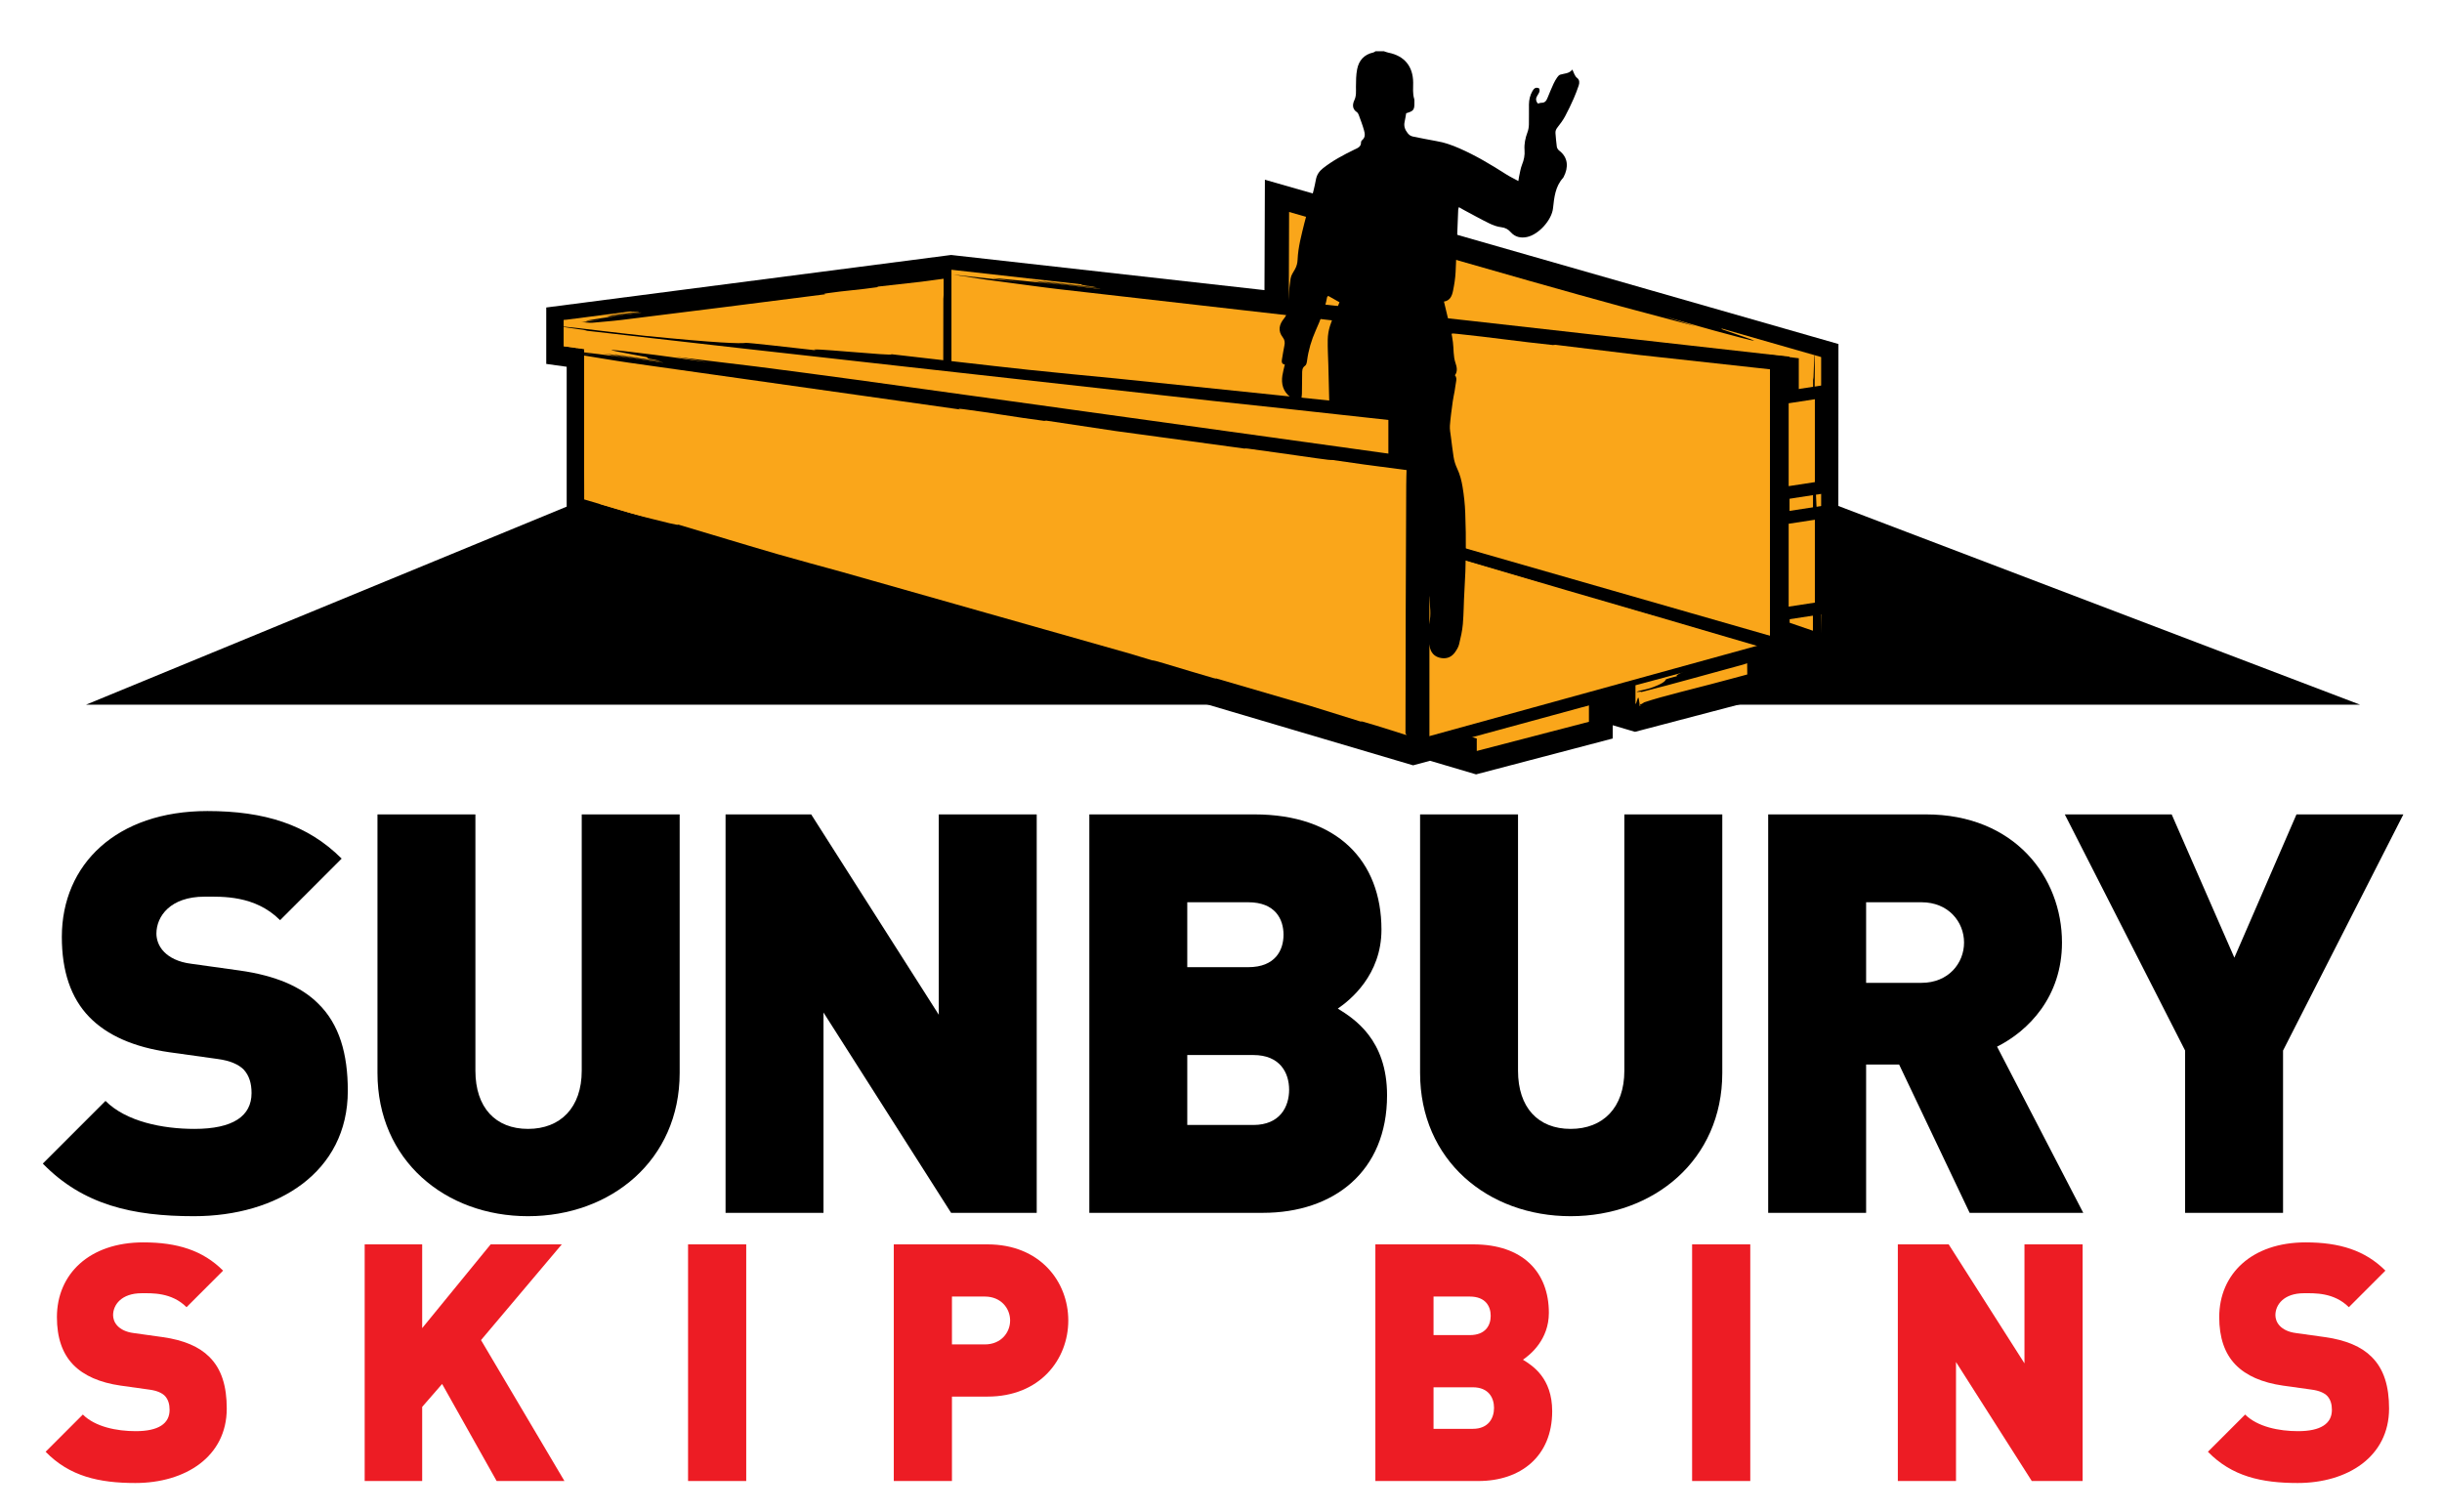 <?xml version="1.0" encoding="utf-8"?>
<!-- Generator: Adobe Illustrator 22.1.0, SVG Export Plug-In . SVG Version: 6.00 Build 0)  -->
<svg version="1.1" id="Layer_1" xmlns="http://www.w3.org/2000/svg" xmlns:xlink="http://www.w3.org/1999/xlink" x="0px" y="0px"
	 viewBox="0 0 1000 619" enable-background="new 0 0 1000 619" xml:space="preserve">
<g>
	<g>
		<path d="M79.406,498.061c-24.98,0-45.376-4.583-61.876-21.542l25.667-25.667c8.479,8.479,23.375,11.458,36.438,11.458
			c15.813,0,23.375-5.271,23.375-14.667c0-3.896-0.917-7.104-3.208-9.625c-2.063-2.063-5.5-3.667-10.771-4.354l-19.709-2.75
			c-14.438-2.063-25.438-6.875-32.771-14.438c-7.563-7.792-11.229-18.792-11.229-32.771c0-29.793,22.459-51.563,59.585-51.563
			c23.375,0,41.021,5.5,55.001,19.479l-25.209,25.209c-10.313-10.313-23.833-9.626-30.938-9.626
			c-13.979,0-19.709,8.021-19.709,15.126c0,2.063,0.688,5.042,3.208,7.563c2.063,2.063,5.5,4.125,11.229,4.813l19.709,2.75
			c14.667,2.063,25.209,6.646,32.084,13.521c8.708,8.479,12.146,20.625,12.146,35.751
			C142.428,479.956,113.781,498.061,79.406,498.061z"/>
		<path d="M216.22,498.061c-33.917,0-61.647-22.917-61.647-58.668V333.516h40.105v104.96c0,15.126,8.25,23.834,21.542,23.834
			s22-8.708,22-23.834v-104.96h40.105v105.877C278.326,475.144,250.138,498.061,216.22,498.061z"/>
		<path d="M389.474,496.686l-52.251-82.044v82.044h-40.105v-163.17h35.063l52.251,82.043v-82.043h40.105v163.17H389.474z"/>
		<path d="M517.125,496.686h-71.043v-163.17h67.606c33.917,0,52.021,19.021,52.021,47.209c0,18.563-12.834,28.876-17.875,32.313
			c6.646,4.125,20.167,12.604,20.167,35.521C568.001,479.727,546.229,496.686,517.125,496.686z M511.166,369.495h-24.979v26.584
			h24.979c11,0,14.438-6.875,14.438-13.292S522.166,369.495,511.166,369.495z M513.229,432.06h-27.042v28.646h27.042
			c11,0,14.667-7.563,14.667-14.438S524.229,432.06,513.229,432.06z"/>
		<path d="M643.172,498.061c-33.917,0-61.647-22.917-61.647-58.668V333.516h40.105v104.96c0,15.126,8.25,23.834,21.542,23.834
			s22.001-8.708,22.001-23.834v-104.96h40.104v105.877C705.277,475.144,677.089,498.061,643.172,498.061z"/>
		<path d="M806.571,496.686l-28.875-60.73h-13.521v60.73h-40.105v-163.17h64.627c36.209,0,55.688,25.667,55.688,52.479
			c0,22.23-13.75,36.21-26.584,42.626l35.293,68.064H806.571z M786.862,369.495h-22.688v33.001h22.688
			c11.001,0,17.418-8.021,17.418-16.501C804.28,377.517,797.863,369.495,786.862,369.495z"/>
		<path d="M934.908,430.226v66.46h-40.105v-66.46l-49.271-96.71h43.771l25.668,58.668l25.438-58.668h43.771L934.908,430.226z"/>
	</g>
	<g>
		<path fill="#ED1C24" d="M55.43,607.325c-14.836,0-26.949-2.722-36.749-12.794l15.244-15.244
			c5.036,5.036,13.883,6.806,21.641,6.806c9.392,0,13.883-3.131,13.883-8.711c0-2.314-0.545-4.22-1.906-5.717
			c-1.225-1.225-3.267-2.178-6.397-2.586l-11.706-1.634c-8.575-1.225-15.108-4.083-19.463-8.574
			c-4.492-4.628-6.669-11.161-6.669-19.464c0-17.694,13.339-30.624,35.388-30.624c13.883,0,24.363,3.267,32.666,11.569
			l-14.972,14.972c-6.125-6.125-14.155-5.717-18.375-5.717c-8.302,0-11.705,4.764-11.705,8.983c0,1.225,0.408,2.994,1.905,4.491
			c1.225,1.226,3.267,2.45,6.669,2.858l11.706,1.634c8.711,1.225,14.972,3.947,19.055,8.03c5.172,5.036,7.213,12.249,7.213,21.232
			C92.859,596.573,75.846,607.325,55.43,607.325z"/>
		<path fill="#ED1C24" d="M203.372,606.509l-22.322-39.743l-8.167,9.391v30.353h-23.547V509.6h23.547v34.299l28.038-34.299h29.127
			l-33.074,39.199l34.163,57.71H203.372z"/>
		<path fill="#ED1C24" d="M281.761,606.509V509.6h23.819v96.909H281.761z"/>
		<path fill="#ED1C24" d="M404.389,571.938h-14.564v34.571h-23.819V509.6h38.383c21.505,0,33.074,15.244,33.074,31.169
			S425.894,571.938,404.389,571.938z M403.3,530.969h-13.475v19.6H403.3c6.533,0,10.344-4.764,10.344-9.8
			S409.833,530.969,403.3,530.969z"/>
		<path fill="#ED1C24" d="M605.407,606.509h-42.193V509.6h40.152c20.144,0,30.896,11.297,30.896,28.038
			c0,11.025-7.622,17.149-10.616,19.191c3.946,2.45,11.977,7.486,11.977,21.097C635.623,596.437,622.693,606.509,605.407,606.509z
			 M601.869,530.969h-14.836v15.788h14.836c6.533,0,8.574-4.083,8.574-7.894C610.443,535.052,608.402,530.969,601.869,530.969z
			 M603.094,568.126h-16.061v17.014h16.061c6.533,0,8.711-4.491,8.711-8.575C611.805,572.481,609.627,568.126,603.094,568.126z"/>
		<path fill="#ED1C24" d="M692.918,606.509V509.6h23.819v96.909H692.918z"/>
		<path fill="#ED1C24" d="M832.015,606.509l-31.032-48.727v48.727h-23.819V509.6h20.824l31.033,48.727V509.6h23.819v96.909H832.015z
			"/>
		<path fill="#ED1C24" d="M940.894,607.325c-14.836,0-26.949-2.722-36.749-12.794l15.244-15.244
			c5.036,5.036,13.883,6.806,21.641,6.806c9.392,0,13.884-3.131,13.884-8.711c0-2.314-0.545-4.22-1.905-5.717
			c-1.226-1.225-3.268-2.178-6.397-2.586l-11.705-1.634c-8.575-1.225-15.108-4.083-19.464-8.574
			c-4.491-4.628-6.669-11.161-6.669-19.464c0-17.694,13.338-30.624,35.388-30.624c13.883,0,24.363,3.267,32.666,11.569
			l-14.972,14.972c-6.125-6.125-14.155-5.717-18.375-5.717c-8.303,0-11.705,4.764-11.705,8.983c0,1.225,0.408,2.994,1.905,4.491
			c1.226,1.226,3.267,2.45,6.67,2.858l11.705,1.634c8.711,1.225,14.972,3.947,19.055,8.03c5.173,5.036,7.214,12.249,7.214,21.232
			C978.323,596.573,961.31,607.325,940.894,607.325z"/>
	</g>
	<polygon points="239.224,204.526 35.213,288.59 966.464,288.59 745.763,204.521 598.991,267.527 	"/>
	<g>
		<path fill="#565656" d="M488.3,264.562C489.306,267.905,488.055,263.723,488.3,264.562L488.3,264.562z"/>
	</g>
	<g>
		<polygon fill="#FAA61A" points="525.019,82.988 524.852,126.731 389.536,111.548 230.772,132.144 230.772,142.871 239.14,144.035 
			239.14,144.035 239.14,205.599 578.763,306.063 594.344,301.877 585.705,304.198 604.563,309.775 653.328,296.971 
			653.328,287.523 669.643,292.348 718.408,279.544 718.408,268.6 669.643,281.704 653.328,286.088 653.328,286.027 
			729.802,265.477 729.802,261.196 718.491,257.391 718.492,257.391 729.802,257.391 729.802,261.196 745.679,266.536 
			745.763,146.22 		"/>
		<path d="M604.45,317.125l-18.837-5.571l-6.942,1.865L232.06,210.888v-60.689l-8.368-1.164v-23.111l165.782-21.507l128.329,14.399
			l0.172-45.209l234.872,67.278l-0.095,135.501l-16.103-5.417l-11.161,3v11.038l-55.958,14.693L660.408,297v5.432L604.45,317.125z
			 M593.612,299.153l11.064,3.272l41.571-10.916v-13.464l4.536,1.342l0.707-0.198l60.925-16.372l-37.188-12.506h61.654v5.796
			l1.723,0.58l0.073-105.132L532.063,92.371l-0.16,42.276l-142.305-15.967l-145.579,18.886l2.202,0.306v62.438l332.636,98.398
			l13.65-3.668L593.612,299.153z"/>
	</g>
	<polygon fill="#FAA61A" points="650.667,288.59 650.667,295.591 604.735,307.539 604.735,299.849 	"/>
	<g>
		<polygon fill="#FAA61A" points="745.763,146.22 525.019,82.988 524.622,187.142 745.763,263.028 		"/>
		<path d="M589.417,97.999c-0.111,0.104,2.035,0.854-1.373-0.06c-10.71-2.939-19.167-5.816-29.885-8.757
			c-0.268-0.006-0.55-0.012-0.827-0.019c-8.237-2.462-16.819-5.027-25.579-7.645c-3.341-0.953-6.679-1.905-9.973-2.844
			c-0.015,16.257-0.03,32.412-0.046,48.508c0.078-0.434,0.15-0.639,0.171,1.021c0.03,6.937-0.081,16.548-0.14,26.506
			c0.007,1.473,0.013,2.944,0.02,4.39c0.041,1.133,0.114,1.424,0.158,1.608c-0.035,4.5-0.067,8.503-0.096,12.213
			c0.018,5.185,0.036,10.377,0.056,16.155c42.304,14.092,85.946,28.63,132.875,44.262c10.822,3.509,21.651,7.02,32.049,10.495
			c15.387,5.195,34.945,12.052,49.915,17.214c-0.666-0.509,3.239,0.601,9.389,2.496c-0.085-2.688-0.179-5.642-0.269-8.482
			c-0.099-2.665-0.194-5.222-0.272-7.319c-0.186-4.18-0.387-6.481-0.628-4.008c0.016-10.551,0.041-26.402-0.169-27.217
			c-0.63-2.453-1.355-10.577-1.735-38.609c-0.089-10.972,0.176-27.82,0.049-31.688c-0.202-6.091-0.444,14.222-0.646,8.132
			c-0.025,35.046-0.05,69.506-0.074,103.946c-40.29-13.786-80.555-27.564-121.81-41.68c-5.67-1.871-18.269-6.129-35.026-11.824
			c-16.192-5.519-36.409-12.409-57.969-19.757c0.1-32.682,0.21-68.383,0.302-98.234c23.463,6.746,43.109,12.395,54.358,15.629
			c1.415,0.402,2.822,0.802,4.229,1.202c25.38,7.312,56.231,16.091,77.798,21.975c9.905,2.634,19.984,5.314,30.017,7.983
			c-4.6-1.457-8.862-2.806-12.561-3.978c10.154,2.925,20.302,5.849,24.24,6.837c21.713,5.889,9.565,2.023,1.385-0.845
			c-5.922-1.926,2.261,0.065-7.046-2.835c6.75,1.945,10.132,2.919,16.913,4.873c0.833,0.02-20.873-5.867-16.08-4.852
			c6.488,1.942,13.816,3.908,20.572,5.854c-2.262-0.945-23.397-6.814-22.28-6.785c3.668,0.983,18.899,5.811,20.302,5.849
			c0.278,0.007-6.486-1.942-9.868-2.917c20.857,5.863,32.424,8.829,13.518,3.016c6.597,1.901,15.888,4.716,22.881,6.67
			c-0.009-0.004-0.036-0.014-0.051-0.021c-3.476-1.021-9.473-2.783-12.682-3.725c3.952,1.139,7.92,2.282,11.879,3.422
			c-0.614-0.222-1.307-0.472-2.036-0.735c-2.952-0.874-5.917-1.752-8.996-2.663c2.623,0.756,5.252,1.513,7.891,2.273
			c-1.939-0.674-4.174-1.429-6.633-2.24c-9.313-2.903-18.203-5.793-23.273-7.254C671.424,121.703,630.315,109.821,589.417,97.999z"
			/>
	</g>
	<g>
		<path fill="#565656" d="M463.971,187.155c0.012,0,0.021,0,0.029,0.005C463.859,187.14,463.776,187.133,463.971,187.155z"/>
	</g>
	<g>
		<polygon fill="#FAA61A" points="239.224,204.526 389.62,163.94 729.887,264.404 578.848,304.991 		"/>
		<path d="M473.364,192.109c0.148-0.092-3.063-1.175,2.003,0.258c15.926,4.574,28.571,8.762,44.508,13.338
			c0.387,0.044,0.8,0.091,1.205,0.137c12.274,3.726,25.061,7.609,38.114,11.572c24.113,7.067,48.099,14.096,71.986,21.097
			c-0.6-0.257-0.874-0.412,1.51,0.263c9.942,2.877,23.675,7.008,37.918,11.237c2.111,0.61,4.219,1.22,6.293,1.82
			c1.633,0.435,2.071,0.487,2.346,0.521c6.434,1.919,12.158,3.626,17.462,5.208c5.204,1.504,10.414,3.01,15.771,4.559
			c1.339,0.387,2.688,0.777,4.048,1.171c0.454,0.13,0.911,0.261,1.369,0.392l0.413,0.109c0.602,0.161,1.216,0.326,1.846,0.495
			c-44.77,12.344-91.033,25.1-141.288,38.956c-10.491-3.03-22.764-6.575-35.193-10.165c-16.331-4.629-32.67-9.26-48.38-13.815
			c-23.259-6.796-52.871-15.699-75.521-22.424c3.264,1.74-52.068-14.249-41.259-10.27c-15.091-4.481-37.764-11.213-38.989-11.357
			c-3.688-0.434-15.517-3.177-55.732-14.677c-15.724-4.559-39.753-11.943-45.325-13.458c-8.772-2.385,20.222,6.445,11.452,4.061
			c55.238,16.365,109.505,32.441,163.824,48.534c54.627,16.122,109.305,32.26,165.059,48.714c6.391-1.718,12.932-3.476,19.489-5.238
			c8.076-2.2,25.456-6.935,48.667-13.259c26.042-7.034,58.623-15.834,93.844-25.347c-96.47-28.472-214.39-63.275-257.551-76.014
			c-2.106-0.618-4.2-1.234-6.294-1.849c-13.697-4.044-28.457-8.402-43.228-12.763c-15.041-4.401-30.092-8.804-44.08-12.896
			c-10.836,2.993-21.002,5.801-30.083,8.309c-14.714,4.173-29.68,8.418-44.581,12.644c6.985-1.746,13.455-3.364,19.067-4.767
			c-15.226,4.092-30.443,8.182-36.254,9.889c-32.322,9.051-13.869,4.456-1.271,1.58c9.023-2.206-3.011,1.393,11.086-2.178
			c-10.121,2.72-15.194,4.083-25.362,6.816c-1.107,0.517,31.205-8.532,24.254-6.3c-9.775,2.555-20.67,5.628-30.801,8.351
			c3.582-0.671,35.132-9.369,33.646-8.678c-5.453,1.539-28.576,7.316-30.443,8.182c-0.369,0.172,9.773-2.554,14.845-3.917
			c-31.182,8.526-48.289,13.488-19.703,6.169c-9.893,2.659-23.914,6.289-34.361,9.158c0.013-0.003,0.057-0.011,0.081-0.016
			c5.226-1.385,14.239-3.774,19.063-5.052c-5.927,1.593-11.877,3.192-17.813,4.787c0.947-0.21,2.019-0.448,3.149-0.699
			c4.44-1.17,8.901-2.346,13.535-3.567c-3.933,1.057-7.876,2.117-11.832,3.18c2.983-0.705,6.406-1.515,10.159-2.403
			c14.107-3.573,27.651-6.885,35.254-8.929c32.72-8.754,65.514-17.529,98.288-26.298
			C417.542,175.566,445.486,183.847,473.364,192.109z"/>
	</g>
	<g>
		<polygon fill="#FAA61A" points="230.857,131.071 389.62,110.475 389.62,163.94 239.224,204.526 239.224,142.962 230.857,141.798 
					"/>
		<path d="M337.963,120.507c0.034-0.136-1.463-0.072,0.83-0.43c7.226-1.062,13.102-1.384,20.333-2.447
			c0.162-0.09,0.329-0.184,0.495-0.276c5.618-0.63,11.474-1.286,17.449-1.956c2.171-0.289,4.34-0.577,6.502-0.864
			c0.903-0.121,1.804-0.242,2.703-0.363l0.121-0.029l0.011,0.09l0.006,0.051l0.006,1.212c0.008,1.67,0.017,3.337,0.025,5.001
			c0.02,3.329,0.039,6.649,0.058,9.965c0.077-0.286,0.147-0.421,0.175,0.671c0.056,4.562-0.018,10.883-0.04,17.431
			c0.012,0.968,0.024,1.936,0.036,2.887c0.046,0.745,0.119,0.936,0.164,1.057c-0.018,2.959-0.035,5.591-0.05,8.032l0.011,0.821
			l0.011,0.148c0.007,0.096,0.014,0.194,0.021,0.298c-29.122,8.302-58.87,16.783-91.014,25.947
			c-7.172,2.136-14.348,4.273-21.285,6.237c-5.145,1.43-11.016,3-16.859,4.548c-5.602,1.483-11.174,2.958-16,4.235
			c0.169,0.117-0.45,0.429-1.825,0.936c-0.061-0.498-0.119-1.155-0.177-1.941c-0.057-0.779-0.113-1.682-0.168-2.795
			c-0.11-2.135-0.227-4.404-0.329-6.379c-0.222-3.942-0.458-6.675-0.754-4.678c0.016-6.939,0.041-17.363-0.169-17.899
			c-0.315-0.806-0.654-2.545-0.961-6.387c-0.154-1.921-0.3-4.367-0.431-7.486c-0.056-1.563-0.117-3.29-0.185-5.2
			c-0.026-0.957-0.054-1.961-0.083-3.012c-0.013-0.526-0.025-1.065-0.038-1.615l-0.009-0.415l-0.009-0.103l-0.018-0.162
			c-0.005-0.098-0.009-0.201-0.014-0.307c-2.601-0.372-5.541-0.793-8.334-1.192c0.022-3.275,0.043-6.402,0.06-8.96
			c0.011-1.891,0.007-3.363-0.03-4.106c-0.202-4.006-0.444,9.353-0.646,5.348c-0.007,2.763-0.014,5.522-0.021,8.273
			c2.356,0.332,4.707,0.664,7.055,0.996l1.045,0.149l0.245,0.035l0,0.001l0,0.002l-0.005,0.005
			c-0.007,21.19-0.014,42.115-0.021,63.05c28.162-7.637,56.34-15.279,85.18-23.099c4.012-1.16,13.29-3.732,25.595-7.109
			c12.922-3.525,29.015-7.915,45.932-12.53c-0.02-19.673-0.04-40.389-0.059-58.994c-22.314,2.871-41.438,5.331-51.636,6.643
			c-0.959,0.128-1.912,0.254-2.866,0.381c-17.23,2.194-38.142,4.964-52.684,7.135c-6.655,1.06-13.431,2.14-20.177,3.214
			c3.16-0.275,6.09-0.53,8.636-0.752c-6.894,0.878-13.783,1.756-16.412,2.232c-14.63,2.218-6.271,1.508-0.563,1.277
			c4.087-0.307-1.357,0.741,5.028,0.14c-4.582,0.584-6.879,0.876-11.482,1.462c-0.499,0.277,14.126-1.941,10.983-1.186
			c-4.426,0.493-9.357,1.262-13.944,1.847c1.625,0.077,15.907-1.955,15.237-1.586c-2.468,0.386-12.942,1.294-13.783,1.755
			c-0.166,0.092,4.425-0.493,6.722-0.785c-14.116,1.939-21.857,3.28-8.911,1.986c-4.479,0.57-10.828,1.245-15.557,1.906
			c0.008,0,0.025,0.001,0.037,0.001c2.366-0.282,6.448-0.769,8.631-1.03c-2.683,0.342-5.377,0.685-8.065,1.027
			c0.433-0.012,0.918-0.024,1.427-0.038c2.012-0.218,4.033-0.445,6.129-0.711c-1.781,0.227-3.566,0.454-5.357,0.682
			c1.351-0.06,2.903-0.15,4.603-0.267c6.389-0.601,12.525-1.063,15.967-1.502C282.272,127.59,310.196,124.085,337.963,120.507z"/>
	</g>
	<g>
		<polygon fill="#FAA61A" points="389.62,110.475 729.887,148.655 729.887,264.404 389.62,163.94 		"/>
		<path d="M595.046,136.849c0.112-0.118-2.728-0.568,1.717-0.129c13.984,1.445,25.161,3.138,39.156,4.584
			c0.332-0.031,0.685-0.064,1.03-0.096c10.804,1.311,22.06,2.677,33.551,4.072c18.844,2.068,37.596,4.126,56.256,6.175l0.007,0.137
			l0.007,1.32c0.077-0.55,0.147-0.81,0.175,1.292c0.056,8.782-0.018,20.949-0.04,33.556c0.012,1.864,0.024,3.726,0.036,5.558
			c0.046,1.434,0.119,1.803,0.164,2.034c-0.018,5.697-0.035,10.764-0.05,15.461c0.116,16.14,0.232,32.348,0.36,50.29
			c-40.939-11.754-84.509-24.263-130.654-37.512c-13.866-3.892-27.74-7.787-41.076-11.632
			c-19.741-5.745-44.864-13.305-64.084-19.005c2.738,1.582-44.232-11.907-35.092-8.426c-12.806-3.798-32.045-9.504-33.094-9.594
			c-1.357-0.118-3.994-0.596-9.287-1.876c-2.647-0.64-5.957-1.481-10.105-2.578c-2.073-0.557-4.356-1.169-6.87-1.844
			c-1.257-0.344-2.571-0.703-3.946-1.079c-1.953-0.551-3.991-1.126-6.12-1.726c-0.052-4.474-0.112-9.575-0.178-15.238
			c-0.089-13.89,0.176-35.219,0.049-40.116c-0.202-7.711-0.444,18.004-0.646,10.295c-0.023,15.346-0.046,30.612-0.068,45.689
			c85.281,25.142,168.543,49.689,255.049,75.192c5.767,1.675,17.151,4.98,32.374,9.401c16.269,4.77,36.641,10.743,59.212,17.362
			c-0.033-37.617-0.07-81.212-0.106-122.342c-55.304-6.225-105.948-11.925-129.892-14.62c-1.851-0.205-3.692-0.408-5.532-0.611
			c-33.224-3.769-73.583-8.241-101.737-11.116c-12.916-1.253-26.054-2.527-39.135-3.796c6.054,0.814,11.663,1.568,16.529,2.222
			c-13.292-1.508-26.577-3.014-31.697-3.454c-28.336-2.86-12.346-0.692-1.515,1.032c7.805,1.098-2.82,0.247,9.416,1.847
			c-8.836-1.002-13.264-1.505-22.14-2.511c-1.038,0.095,27.289,2.954,21.102,2.606c-8.51-1.036-18.069-1.979-26.912-2.982
			c3.031,0.627,30.646,3.547,29.254,3.673c-4.784-0.472-24.828-3.17-26.576-3.015c-0.346,0.032,8.508,1.036,12.936,1.538
			c-27.269-2.952-42.322-4.305-17.486-1.134c-8.636-0.98-20.831-2.497-29.971-3.475c0.012,0.002,0.048,0.009,0.069,0.013
			c4.556,0.536,12.413,1.46,16.618,1.954c-5.174-0.587-10.368-1.176-15.55-1.764c0.813,0.135,1.732,0.289,2.7,0.45
			c3.869,0.461,7.756,0.925,11.793,1.407c-3.434-0.389-6.875-0.78-10.329-1.172c2.574,0.386,5.526,0.828,8.762,1.313
			c12.244,1.601,23.96,3.249,30.597,4.002C487.674,124.595,541.499,130.738,595.046,136.849z"/>
	</g>
	<g>
		<polygon fill="#FAA61A" points="669.728,280.631 669.728,291.276 718.492,278.472 718.492,267.527 		"/>
		<path d="M688.591,289.737c-0.02-0.129-0.445-0.152,0.15-0.37c1.891-0.624,3.547-0.608,5.439-1.233l0.085-0.239
			c1.508-0.295,3.093-0.604,4.699-0.918c2.908-0.795,5.796-1.604,8.666-2.431c-0.095-0.054-0.148-0.113,0.132-0.216
			c1.187-0.37,2.869-0.735,4.599-1.167c0.252-0.079,0.504-0.157,0.751-0.235c0.185-0.096,0.216-0.18,0.237-0.232
			c0.782-0.186,1.479-0.353,2.127-0.507l0.89-0.279c0.455-0.135,0.913-0.27,1.377-0.408c1.093-0.317,2.217-0.643,3.398-0.986
			c-0.044-1.544-0.088-3.095-0.132-4.663c-0.045-0.881-0.09-1.771-0.135-2.676c-0.023-0.472-0.046-0.948-0.069-1.429
			c-0.023-0.769-0.046-1.544-0.069-2.329c-0.046-1.51-0.092-3.052-0.14-4.634c-1.508,0.46-3.058,0.932-4.643,1.415
			c-0.741,0.227-1.491,0.457-2.248,0.689c-0.488,0.159-0.98,0.32-1.477,0.482c-1.99,0.645-4.048,1.312-6.142,1.991
			c-1.916,0.715-3.833,1.431-5.705,2.026c-2.786,0.832-6.404,1.662-9.148,2.374c0.612,0.604-5.966,2.748-4.44,3.115
			c-1.828,0.475-4.575,1.187-4.661,1.428c-0.261,0.722-1.477,1.8-6.224,3.469c-1.874,0.595-4.855,1.122-5.49,1.425
			c-1.001,0.478,2.574-0.232,1.573,0.246c14.154-3.568,27.655-7.478,41.848-11.286c0.231-0.075,0.522-0.169,0.871-0.282
			c0.088-0.027,0.179-0.056,0.274-0.085l0.125-0.039l0.005-0.007l0.03-0.03c0.048-0.042,0.131-0.091,0.254-0.15
			c0.014,0.039,0.026,0.091,0.039,0.157l0.018,0.109l0.009,0.062c0.003,0.222,0.006,0.446,0.008,0.673
			c0.01,0.923,0.021,1.882,0.032,2.869l0.004,0.372l0.002,0.096l0.002,0.02l0.007,0.085l0.013,0.181l-0.238,0.08
			c-0.604,0.164-1.214,0.329-1.828,0.496c-1.449,0.389-2.914,0.782-4.374,1.174c-2.922,0.776-5.822,1.546-8.529,2.265
			c-5.417,1.428-10.065,2.63-12.572,3.243l-0.759,0.209c-4.583,1.161-10.122,2.674-13.92,3.963c-0.345,0.233-0.73,0.502-1.417,0.85
			c-0.043-0.08-0.086-0.177-0.129-0.288c-0.065,0.249-0.128,0.49-0.181,0.691c0.149,0.033,0.275,0.061,0.394,0.087
			c-0.192,0.047-0.384,0.095-0.569,0.14c0.007-0.732-0.005-1.343-0.111-1.617c-0.022-0.13-0.042-0.249-0.06-0.357
			c-0.02-0.103-0.041-0.2-0.062-0.391c-0.042-0.32-0.084-0.555-0.128-0.719c-0.087-0.328-0.179-0.372-0.277-0.242
			c-0.196,0.27-0.415,1.227-0.668,1.9c-0.111,0.527-0.251,0.51-0.391,0.539c-0.141,0.039-0.282,0.125-0.395,1.174
			c0.011-1.364,0.016-2.048,0.027-3.418c-0.21-0.261,0.107,4.171-0.237,3.384c0.04-0.741,0.028-1.481,0.008-2.249
			c-0.021-0.699-0.05-1.316-0.045-1.957c-0.071,0.109-0.114,0.436-0.142,0.862c-0.028,0.437-0.041,0.899-0.054,1.592
			c-0.026,1.272-0.052,2.474-0.192,2.456c-0.032-0.428,0.063-1.652,0.123-2.708c0.012-0.24,0.024-0.474,0.036-0.691
			c0.008-0.191,0.011-0.37,0.007-0.526c-0.008-0.313-0.046-0.537-0.133-0.598c-0.035-0.024-0.055,0.279-0.067,0.667
			c-0.006,0.436-0.014,0.965-0.019,1.318c-0.018-0.534-0.035-1.039-0.05-1.508c-0.025-0.42-0.049-0.807-0.07-1.156
			c-0.052-0.69-0.116-1.21-0.188-1.499c-0.145-0.576-0.323-0.226-0.514,1.544c0.011-1.229,0.159-2.966,0.111-4.266l-0.006,0.01
			c-0.024,0.645-0.067,1.771-0.089,2.366l0.019-2.213c-0.049,0.116-0.098,0.248-0.146,0.387c-0.043,0.551-0.078,1.104-0.083,1.679
			l0.013-1.47c-0.114,0.367-0.224,0.789-0.327,1.252c-0.226,1.773-0.557,3.357-0.565,4.423c-0.029,2.733-0.058,5.468-0.088,8.209
			l12.92-3.24C682.577,291.267,685.587,290.501,688.591,289.737z"/>
	</g>
	<g>
		<polygon fill="#FAA61A" points="745.763,160.495 745.763,199.65 729.887,202.085 729.887,162.931 		"/>
		<path d="M727.313,205.085v-44.363l21.024-3.226v44.363L727.313,205.085z M732.461,165.141v33.945l10.728-1.646v-33.945
			L732.461,165.141z"/>
	</g>
	<path d="M645.901,31.985c-1.043-0.784-1.284-1.93-2.014-3.487c-1.393,1.726-3.281,1.551-4.964,2.077
		c-0.5,0.156-0.953,0.683-1.272,1.147c-0.56,0.815-1.067,1.682-1.476,2.581c-0.858,1.886-1.667,3.796-2.44,5.719
		c-0.461,1.148-1.001,2.079-2.447,2.073c-0.536-0.002-1.072,0.222-1.516,0.323c-0.994-1.202-0.913-2.19-0.193-3.332
		c0.535-0.848,1.268-1.798,0.654-2.92c-1.414-0.648-2.135,0.166-2.698,1.139c-0.976,1.684-1.409,3.543-1.431,5.477
		c-0.031,2.74,0.055,5.483-0.017,8.222c-0.028,1.049-0.204,2.147-0.572,3.125c-0.893,2.372-1.407,4.836-1.214,7.313
		c0.168,2.155-0.239,4.038-1.03,6c-0.64,1.59-0.854,3.354-1.241,5.044c-0.099,0.434-0.142,0.881-0.261,1.648
		c-1.856-1.012-3.499-1.786-5.016-2.756c-6.156-3.938-12.414-7.686-19.124-10.621c-3.044-1.331-6.148-2.444-9.457-2.984
		c-3.187-0.52-6.34-1.243-9.514-1.843c-0.954-0.18-1.62-0.641-2.228-1.414c-1.089-1.386-1.635-2.834-1.245-4.6
		c0.265-1.198,0.444-2.414,0.648-3.547c3.033-0.864,3.415-1.381,3.364-4.409c-0.008-0.498,0.051-1.026-0.091-1.488
		c-0.676-2.197-0.393-4.44-0.414-6.672c-0.063-6.668-3.61-10.932-10.115-12.228c-0.626-0.125-1.227-0.379-1.84-0.574
		c-1.163,0-2.326,0-3.489,0c-0.276,0.165-0.533,0.419-0.83,0.483c-3.769,0.802-5.967,3.245-6.669,6.877
		c-0.451,2.332-0.48,4.766-0.487,7.155c-0.005,1.893,0.216,3.693-0.665,5.559c-0.785,1.662-0.911,3.573,1.06,4.868
		c0.37,0.243,0.621,0.766,0.783,1.212c0.738,2.025,1.515,4.042,2.099,6.113c0.401,1.42,0.703,2.947-0.737,4.118
		c-0.235,0.191-0.459,0.572-0.452,0.858c0.05,1.933-1.439,2.397-2.777,3.046c-4.486,2.175-8.873,4.513-12.81,7.619
		c-1.558,1.23-2.549,2.694-2.914,4.719c-0.499,2.767-1.221,5.5-1.957,8.217c-0.866,3.197-1.97,6.334-2.754,9.549
		c-1.197,4.909-2.555,9.806-2.767,14.894c-0.061,1.457-0.385,2.746-1.098,4.006c-0.69,1.22-1.585,2.47-1.778,3.796
		c-0.534,3.685-0.853,7.411-1.049,11.131c-0.103,1.955-0.361,3.655-1.676,5.267c-1.925,2.36-2.59,4.989-0.447,7.706
		c0.756,0.958,0.91,2.057,0.641,3.288c-0.406,1.861-0.65,3.757-0.992,5.632c-0.197,1.083-0.131,1.997,1.162,2.176
		c-0.362,1.598-0.783,3.039-1.002,4.509c-0.509,3.421,0.27,6.386,3.087,8.697c1.461,1.198,2.827,1.945,4.713,0.612
		c0.064-0.548,0.193-1.198,0.206-1.851c0.05-2.655,0.057-5.31,0.094-7.965c0.018-1.306-0.135-2.604,1.241-3.539
		c0.494-0.336,0.674-1.314,0.768-2.029c0.566-4.306,1.777-8.407,3.544-12.377c1.955-4.393,3.795-8.84,4.656-13.615
		c0.036-0.199,0.289-0.36,0.457-0.558c1.531,0.862,3.015,1.698,4.626,2.605c-0.343,0.844-0.649,1.596-0.955,2.349
		c-0.999,2.457-2.147,4.866-2.946,7.387c-0.565,1.785-0.876,3.715-0.912,5.588c-0.067,3.483,0.153,6.971,0.246,10.458
		c0.307,11.538,0.527,23.078,0.959,34.611c0.152,4.052,0.667,8.108,1.321,12.113c0.272,1.667,0.435,3.227,0.07,4.859
		c-0.253,1.133-0.481,2.272-0.694,3.413c-1.172,6.274-2.403,12.539-3.471,18.83c-0.444,2.611-0.496,5.286-0.8,7.924
		c-0.284,2.465-0.445,4.976-1.057,7.365c-0.965,3.769-2.307,7.44-3.395,11.181c-0.439,1.511-1.275,2.558-2.51,3.527
		c-2.409,1.892-4.73,3.915-6.938,6.039c-0.991,0.953-1.802,2.199-2.375,3.457c-0.839,1.839-0.118,3.307,1.838,3.839
		c1.171,0.319,2.481,0.48,3.673,0.312c7.164-1.012,13.689-3.923,20.009-7.24c3.133-1.644,4.832-4.479,4.635-8.205
		c-0.031-0.577-0.008-1.168,0.083-1.738c0.714-4.505,1.46-9.004,2.177-13.508c1.41-8.846,2.797-17.696,4.213-26.541
		c1.127-7.038,1.99-14.131,3.999-20.998c1.07-3.656,2.223-7.289,3.414-10.907c0.346-1.052,0.729-2.2,2.251-2.732
		c0.547,0.949,1.208,1.802,1.564,2.767c0.945,2.564,1.914,5.136,2.589,7.778c1.169,4.572,2.564,9.15,3.077,13.811
		c1.144,10.391,1.711,20.844,2.702,31.253c0.422,4.438,0.956,8.932,3.676,12.757c0.224,0.315,0.324,0.769,0.35,1.167
		c0.231,3.466,0.792,6.912-0.005,10.407c-0.42,1.842-0.54,3.794-0.489,5.688c0.044,1.633,0.38,3.297,0.846,4.87
		c0.676,2.28,2.368,3.546,4.72,3.863c2.267,0.305,4.11-0.543,5.411-2.367c0.713-0.999,1.407-2.123,1.693-3.293
		c0.666-2.726,1.305-5.494,1.543-8.28c0.381-4.462,0.347-8.957,0.634-13.429c0.686-10.704,0.755-21.414,0.348-32.124
		c-0.135-3.558-0.519-7.129-1.1-10.642c-0.416-2.513-1.069-5.073-2.146-7.362c-0.76-1.615-1.28-3.203-1.536-4.911
		c-0.405-2.707-0.752-5.423-1.086-8.139c-0.192-1.56-0.535-3.146-0.418-4.691c0.25-3.306,0.729-6.597,1.166-9.886
		c0.185-1.39,0.521-2.76,0.756-4.145c0.223-1.314,0.367-2.641,0.613-3.95c0.18-0.956,0.223-1.848-0.48-2.625
		c1.228-1.6,0.744-3.517,0.24-4.994c-0.964-2.827-0.687-5.696-1.06-8.529c-0.206-1.56-0.449-3.123-0.8-4.656
		c-0.906-3.949-1.881-7.883-2.867-11.984c2.488-0.374,3.285-2.325,3.704-4.373c0.513-2.51,0.924-5.069,1.054-7.624
		c0.434-8.541,0.721-17.09,1.075-25.635c0.012-0.293,0.148-0.582,0.272-1.043c0.779,0.446,1.406,0.826,2.051,1.17
		c3.437,1.833,6.84,3.736,10.336,5.449c1.547,0.758,3.253,1.407,4.943,1.595c1.712,0.19,2.856,0.862,3.96,2.096
		c1.758,1.966,4.104,2.447,6.613,1.922c4.745-0.991,10.107-6.893,10.643-11.745c0.494-4.471,0.907-8.943,4.141-12.496
		c0.109-0.12,0.179-0.28,0.255-0.427c1.96-3.824,1.873-7.887-1.853-10.712c-0.47-0.356-0.895-1.014-0.982-1.587
		c-0.272-1.803-0.364-3.632-0.543-5.449c-0.095-0.961,0.202-1.71,0.825-2.489c1.134-1.418,2.223-2.907,3.09-4.498
		c1.302-2.391,2.45-4.871,3.562-7.359c0.774-1.733,1.422-3.526,2.041-5.322C646.86,33.914,646.814,32.672,645.901,31.985z"/>
	<g>
		<polygon fill="#FAA61A" points="745.763,209.841 745.763,248.995 729.887,251.431 729.887,212.276 		"/>
		<path d="M727.313,254.43v-44.363l21.024-3.226v44.363L727.313,254.43z M732.461,214.486v33.945l10.728-1.646V212.84
			L732.461,214.486z"/>
	</g>
	<g>
		<polyline fill="#FAA61A" points="578.848,170.118 578.848,304.991 239.224,204.526 239.224,142.962 		"/>
		<path d="M575.545,300.526c0.13,0.091,0.26-0.092,0.32,0.233c0.01,0.088,0.017,0.179,0.02,0.265
			c-2.463-0.777-4.736-1.495-7.031-2.22c-3.525-1.117-7.083-2.233-11.029-3.341c-0.22,0.006-0.45,0.012-0.677,0.019
			c-6.604-2.056-13.485-4.198-20.509-6.385c-13.007-3.795-25.944-7.57-38.83-11.329c0.313,0.173,0.452,0.287-0.837-0.065
			c-5.368-1.529-12.762-3.793-20.438-6.087c-1.14-0.324-2.278-0.648-3.397-0.967c-0.887-0.215-1.132-0.211-1.286-0.209
			c-3.466-1.044-6.55-1.974-9.408-2.835c-37.835-10.73-76.26-21.627-117.9-33.437c-8.831-2.41-17.667-4.822-26.149-7.239
			c-12.552-3.629-28.501-8.49-40.711-12.127c1.663,1.266-28.22-7.195-22.49-4.718c-5.264-1.551-12.175-3.587-16.789-4.947
			c-0.026-3.709-0.071-5.293-0.15-5.621c-0.629-1.973-1.355-8.509-1.735-31.062c-0.089-8.827,0.176-22.382,0.049-25.494
			c-0.202-4.9-0.444,11.442-0.646,6.543c-0.03,19.351-0.061,38.499-0.091,57.556c45.344,13.368,90.207,26.595,136.52,40.249
			c10.827,3.031,52.604,15.266,96.338,28.142c44.798,13.258,91.616,27.113,110.752,32.776l2.338,0.688l-0.006-4.199
			c-0.009-11.243-0.018-23.689-0.028-35.706c-0.044-11.356-0.129-22.303-0.27-31.295c-0.195-8.243-0.394-16.633-0.592-24.985
			c-0.134,3.879-0.258,7.474-0.365,10.596c0.016-8.502,0.032-16.998-0.102-20.263c-0.317-18.098-0.689-7.846-1.194-0.884
			c-0.221,5.007-0.56-1.763-0.786,6.077c0.011-5.651,0.016-8.483,0.027-14.161c-0.21-0.649,0.107,17.444-0.237,13.512
			c0.081-5.448-0.048-11.551-0.037-17.208c-0.285,1.959-0.108,19.606-0.388,18.735c-0.065-3.055,0.382-15.904,0.032-16.998
			c-0.07-0.216-0.081,5.447-0.086,8.279c-0.107-17.431-0.441-27.033-0.823-11.124c0.01-5.523,0.159-13.333,0.111-19.174
			c-0.001,0.008-0.004,0.031-0.006,0.044c-0.024,2.915-0.067,7.943-0.089,10.634c0.006-3.309,0.013-6.631,0.019-9.946
			c-0.044,0.526-0.094,1.116-0.146,1.737c-0.043,2.475-0.078,4.963-0.083,7.548c0.004-2.196,0.008-4.397,0.013-6.607
			c-0.114,1.649-0.224,3.545-0.327,5.626c-0.226,7.846-0.557,15.362-0.565,19.607c-0.069,17.141-0.138,34.319-0.207,51.492
			C575.611,267.029,575.578,283.799,575.545,300.526z"/>
	</g>
	<g>
		<polygon fill="#FAA61A" points="230.857,131.071 230.857,141.798 578.848,190.184 578.848,170.118 		"/>
		<path d="M393.143,167.697c0.1-0.117-2.287-0.581,1.461-0.12c11.786,1.514,21.183,3.261,32.978,4.776
			c0.284-0.029,0.583-0.06,0.877-0.09c9.097,1.364,18.575,2.785,28.251,4.236c17.855,2.432,35.616,4.85,53.305,7.259
			c-0.45-0.14-0.658-0.24,1.106-0.023c7.359,0.966,17.536,2.456,28.086,3.945c1.562,0.205,3.123,0.41,4.658,0.611
			c1.206,0.122,1.526,0.092,1.726,0.074c4.767,0.681,9.007,1.287,12.937,1.849c7.38,0.975,14.773,1.953,22.994,3.039
			c-0.051-8.06-0.103-16.162-0.162-25.381c-39.078-4.049-80.448-8.335-124.375-12.887c-12.118-1.165-24.242-2.331-35.909-3.55
			c-17.278-1.858-39.3-4.467-56.136-6.38c2.499,1.027-38.587-3.217-30.48-1.553c-11.217-1.275-28.07-3.191-28.96-3.079
			c-2.678,0.333-11.398,0.085-41.248-2.883c-11.677-1.221-29.563-3.495-33.69-3.829c-6.499-0.526,15.073,2.138,8.575,1.612
			c86.676,9.955,170.196,19.052,257.493,28.853c5.274,0.564,15.915,1.702,30.155,3.226c13.506,1.483,30.424,3.34,49.076,5.387
			c0.01,4.531,0.02,9.217,0.03,13.997c-66.594-9.251-146.321-20.326-175.87-24.431c-1.559-0.214-3.11-0.426-4.661-0.639
			c-27.987-3.932-61.989-8.603-85.719-11.618c-10.888-1.317-21.966-2.656-32.994-3.99c5.093,0.843,9.813,1.625,13.908,2.303
			c-11.197-1.573-22.387-3.145-26.707-3.61c-23.884-3-10.431-0.755-1.328,1.021c6.566,1.136-2.4,0.232,7.898,1.891
			c-7.443-1.046-11.173-1.57-18.65-2.62c-0.884,0.089,22.994,3.089,17.766,2.71c-7.166-1.078-15.223-2.068-22.673-3.115
			c2.541,0.641,25.812,3.698,24.627,3.816c-4.033-0.495-20.899-3.291-22.387-3.145c-0.295,0.03,7.164,1.078,10.894,1.602
			c-22.976-3.086-35.672-4.515-14.767-1.223c-4.68-0.678-10.487-1.518-16.199-2.346c0.006-4.318,0.013-8.582,0.019-12.32
			c-0.001,0.01-0.004,0.041-0.006,0.059c-0.02,3.358-0.052,8.543-0.075,12.315c2.18,0.309,3.767,0.534,5.071,0.719l-5.08-0.711
			l0.014-11.408c-0.044,0.697-0.094,1.483-0.146,2.311c-0.024,3.055-0.049,6.12-0.074,9.277c1.364,0.193,2.769,0.391,4.187,0.592
			l-4.193-0.587l0.009-8.03c-0.044,0.909-0.09,1.872-0.139,2.899c-0.042,1.678-0.087,3.46-0.134,5.361
			c0.576,0.095,1.359,0.223,2.155,0.354c1.034,0.158,2.065,0.316,3.093,0.474c0.639,0.104,1.276,0.208,1.91,0.311
			c1.266,0.208,2.518,0.414,3.749,0.616c2.46,0.406,4.834,0.798,7.059,1.165c4.451,0.732,8.312,1.354,11.108,1.747
			C302.7,154.915,348.039,161.323,393.143,167.697z"/>
	</g>
	<polygon points="585.352,304.652 576.412,304.652 576.412,167.387 585.352,168.17 	"/>
	<rect x="568.541" y="169.241" width="9.851" height="20.943"/>
	<polygon points="724.8,266.4 724.8,145.292 736.607,146.711 736.607,161.713 730.703,162.619 730.703,263.028 	"/>
</g>
</svg>
